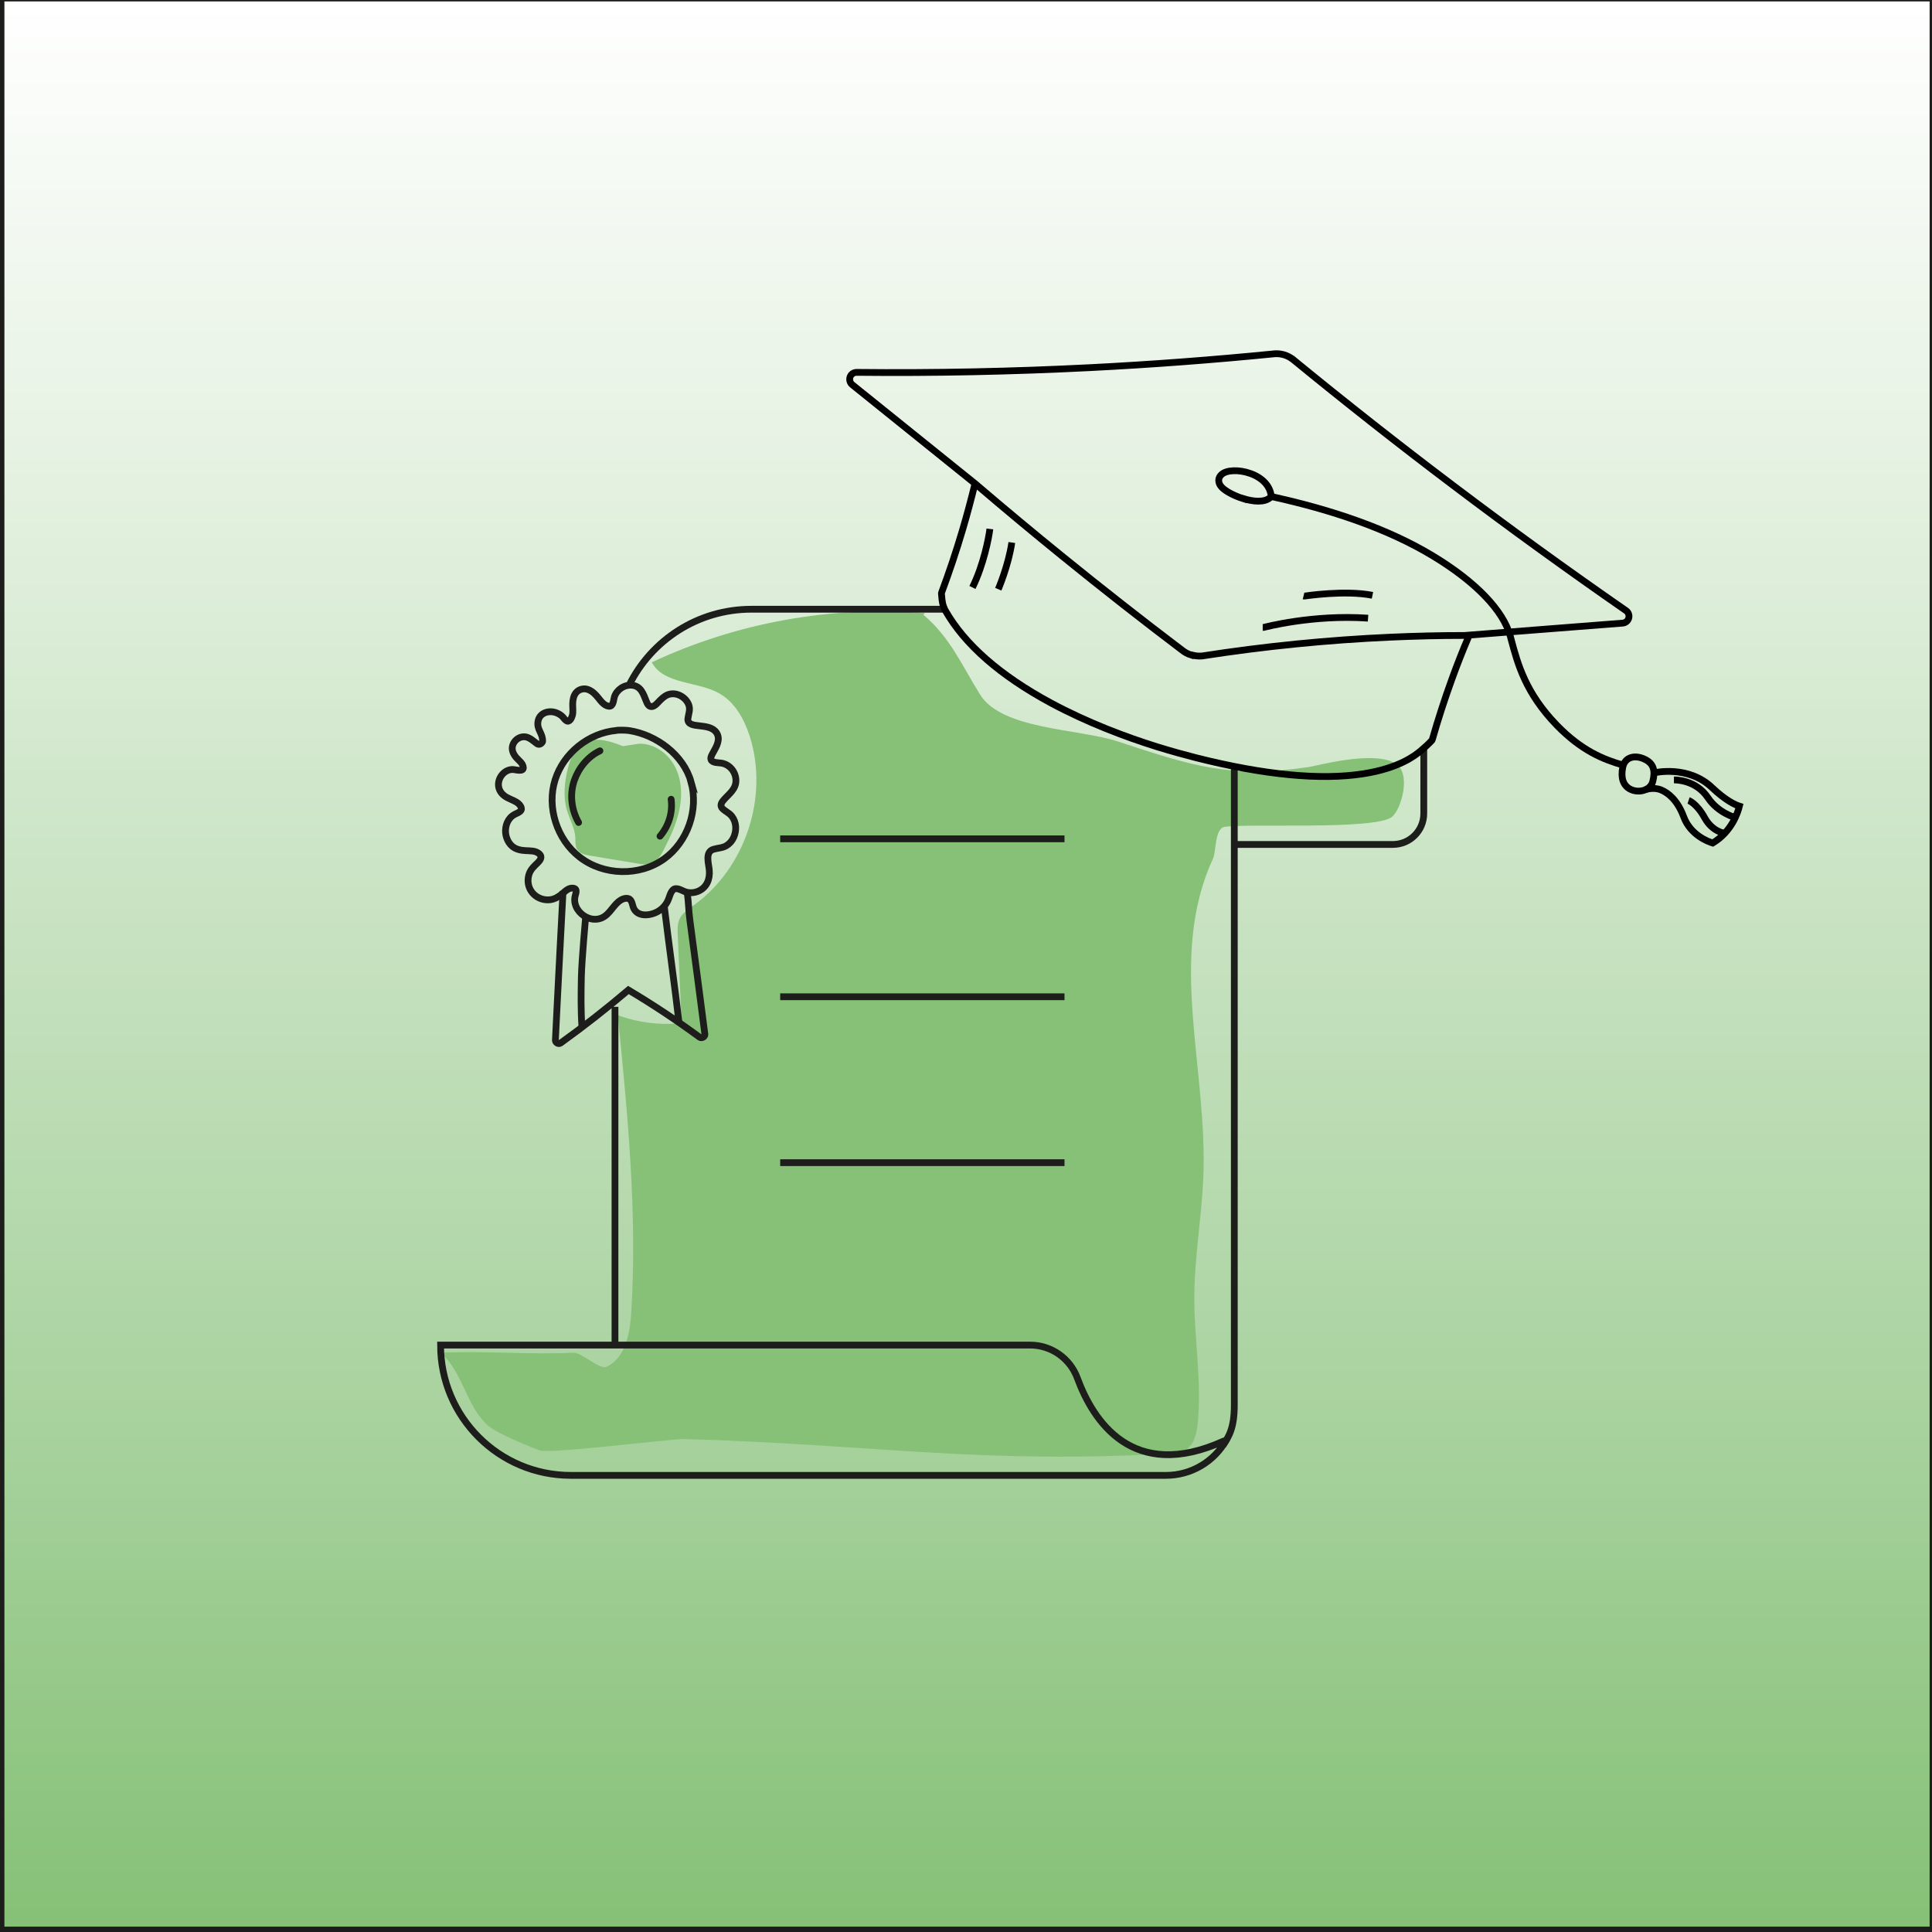 <?xml version="1.0" encoding="UTF-8"?>
<svg id="Ebene_1" data-name="Ebene 1" xmlns="http://www.w3.org/2000/svg" xmlns:xlink="http://www.w3.org/1999/xlink" viewBox="0 0 285 285">
  <rect x="0" y="0" width="285" height="285" fill="#808080" stroke="none"/>
  <defs>
    <style>
      .cls-1, .cls-2, .cls-3 {
        fill: none;
      }

      .cls-1, .cls-2, .cls-3, .cls-4 {
        stroke-miterlimit: 10;
      }

      .cls-1, .cls-2, .cls-4 {
        stroke: #1d1d1b;
      }

      .cls-2 {
        stroke-linecap: round;
      }

      .cls-3 {
        stroke: #000;
      }

      .cls-5 {
        fill: #86c177;
      }

      .cls-4 {
        fill: url(#Unbenannter_Verlauf_4);
      }
    </style>
    <linearGradient id="Unbenannter_Verlauf_4" data-name="Unbenannter Verlauf 4" x1="142.65" y1="283.73" x2="142.65" y2="-.58" gradientUnits="userSpaceOnUse">
      <stop offset="0" stop-color="#86c177"/>
      <stop offset=".31" stop-color="#aed5a5"/>
      <stop offset=".78" stop-color="#e8f3e5"/>
      <stop offset="1" stop-color="#fff"/>
    </linearGradient>
  </defs>
  <rect class="cls-4" x=".15" y="-.29" width="285" height="285"/>
  <path class="cls-5" d="M136.43,90.44c-13.75-1.13-27.79,1.4-40.28,7.26,1.77,3.32,6.71,2.74,9.98,4.6,2.28,1.3,3.64,3.77,4.45,6.26,2.88,8.94-.63,19.55-8.28,25.01-.78.56-1.63,1.1-2.04,1.97-.35.73-.32,1.58-.28,2.39.19,4.33.38,8.66.56,12.99-3.17.34-6.42-.06-9.41-1.17,1.45,14.58,2.9,29.24,1.99,43.87-.19,3.07-.84,6.67-3.63,7.99-1.06.5-3.67-2.12-4.85-2.06-6.83.31-12.82-.31-19.66,0,3.26,2.67,3.87,8.17,7.12,10.84,1.33,1.09,5.9,2.98,7.52,3.57,1.5.54,19.63-1.73,21.23-1.68,28,.78,43.7,3.74,71.67,2.13.8-.05,1.63-.1,2.32-.5,1.31-.75,1.69-2.44,1.84-3.95.62-6.13-.51-12.29-.5-18.45,0-5.88,1.05-11.71,1.32-17.59.73-16.17-5.35-32.59,1.45-47.28.46-.99.23-4.46,1.71-4.67,3.6-.52,22.01.49,24.63-1.43,1.4-1.03,3-6.52.52-7.95-3.32-1.91-11.42.36-12.81.57-11.52,1.67-17-.12-28.06-3.77-5.79-1.91-17.12-1.73-20.35-6.91-2.76-4.43-4.39-8.41-8.37-11.79"/>
  <path class="cls-5" d="M91.9,110.07c-1.91-.75-4.15-1.47-5.9-.41-1.34.81-1.94,2.41-2.29,3.93-.46,1.97-.65,4.07-.06,6.01.4,1.32,1.14,2.56,1.22,3.94.03.59-.05,1.22.25,1.73.38.65,1.22.84,1.97.96,2.37.39,4.74.79,7.11,1.18.59.1,1.2.19,1.77.02.96-.29,1.53-1.26,1.98-2.15.99-1.92,1.9-3.91,2.31-6.03.41-2.12.27-4.41-.77-6.3-1.04-1.89-3.07-3.31-5.23-3.24"/>
  <g>
    <g>
      <path class="cls-1" d="M180.37,213.26c.92-1.34,1.71-2.6,1.71-5.99v-94.3"/>
      <path class="cls-1" d="M92.8,101.08c3.29-6.64,10.14-11.21,18.05-11.21h28.82"/>
      <line class="cls-1" x1="90.72" y1="198.8" x2="90.72" y2="148.52"/>
    </g>
    <line class="cls-1" x1="115.09" y1="123.74" x2="157.03" y2="123.74"/>
    <line class="cls-1" x1="115.09" y1="147.04" x2="157.03" y2="147.04"/>
    <line class="cls-1" x1="115.09" y1="171.51" x2="157.03" y2="171.51"/>
    <path class="cls-2" d="M180.53,212.57c-13.52,6.14-19.32-3.07-21.6-9.27-1.08-2.93-3.86-4.88-6.98-4.88h-86.96c0,10.62,8.61,19.22,19.22,19.22h87.79c3.7,0,7.11-2.01,8.91-5.24h0"/>
  </g>
  <path class="cls-1" d="M182.07,124.57h23.4c2.52,0,4.56-2.04,4.56-4.56v-9.8"/>
  <g>
    <g>
      <path class="cls-1" d="M101.95,115.36c-1.11-4-5.14-6.98-9.15-7.59-.5-.08-1.77-.08-1.86-.02-4.11.38-7.8,3.33-9.05,7.28-1.28,4.05.26,8.8,3.61,11.4,3.53,2.75,8.84,2.89,12.48.26,3.46-2.5,5.11-7.22,3.96-11.34Z"/>
      <path class="cls-1" d="M80.04,109.37c.05-1.24-.9-1.71-.67-2.98.24-1.3,1.69-1.67,2.78-1.21.29.12.57.29.8.51.21.2.37.5.62.64.45.26.75-.41.85-.75.17-.57.04-1.17.06-1.76.02-.59.12-1.21.52-1.67.41-.48,1.11-.65,1.7-.45.66.22,1.18.76,1.6,1.3.37.47.85,1.1,1.5,1.18.69.09.7-.93.83-1.37.34-1.07,1.46-1.83,2.59-1.73,1.32.12,1.69,1.28,2.11,2.34.14.37.37.88.85.81.48-.07.88-.62,1.21-.94.42-.41.89-.81,1.49-.91.57-.1,1.15.03,1.64.33.5.3.91.76,1.1,1.32.23.69-.05,1.27-.14,1.95-.14.96,1.01,1,1.71,1.09.88.11,1.96.2,2.5,1.01.64.96.02,2.02-.47,2.89-.16.3-.48.77-.32,1.12.22.47,1.11.41,1.53.48,1.24.21,2.13,1.33,2.13,2.58,0,1.35-1.13,2.03-1.9,2.97-.31.38-.45.79-.07,1.17.42.41.99.64,1.36,1.11.7.88.73,2.12.28,3.12-.22.5-.59.93-1.06,1.22-.58.36-1.27.35-1.91.54-1.31.38-.71,2.11-.63,3.08.12,1.33-.37,2.58-1.66,3.12-.63.26-1.31.28-1.95.05-.49-.18-1.26-.72-1.74-.26-.41.39-.52,1.08-.75,1.57-.29.63-.76,1.16-1.34,1.53-1.06.69-3.05,1.01-3.71-.38-.21-.45-.22-1.25-.77-1.43-.49-.16-1.09.13-1.46.44-1,.84-1.52,2.25-2.93,2.55-1.22.26-2.48-.4-3.13-1.42-.33-.52-.48-1.14-.39-1.75.07-.49.51-1.25-.24-1.36-.64-.09-1.13.4-1.57.78-.54.45-1.1.83-1.82.92-1.34.17-2.67-.6-3.12-1.89-.22-.63-.2-1.37.04-2,.25-.65.73-1.07,1.21-1.54.39-.38.77-.89.24-1.35-.55-.48-1.34-.42-2.02-.46-.69-.04-1.37-.17-1.92-.61-.4-.32-.68-.77-.85-1.25-.35-.98-.19-2.17.51-2.97.19-.22.43-.39.69-.53.26-.14.57-.24.79-.44.5-.45-.16-1.12-.56-1.36-.58-.35-1.24-.52-1.78-.93-.51-.39-.84-.93-.87-1.58-.04-1.16.9-2.29,2.08-2.3.39,0,1.62.41,1.59-.27-.03-.63-.67-1.05-1.04-1.48-.44-.51-.75-1.17-.52-1.85.21-.62.77-1.12,1.43-1.21.74-.11,1.28.34,1.83.76.21.17.45.41.72.32.35-.11.42-.4.42-.4Z"/>
      <path class="cls-1" d="M83.06,131.45c-.3,5.71-.61,11.43-.89,17.14-.08,1.61-.16,3.23-.24,4.84-.02.36.45.66.76.44,3.44-2.47,6.78-5.09,10.01-7.83,3.61,2.15,7.12,4.48,10.51,6.97.29.21.81-.07.77-.44-.72-5.61-1.46-11.21-2.21-16.82-.21-1.59-.18-2.54-.4-4.14"/>
      <path class="cls-1" d="M86.41,135.06s-.59,6.52-.65,9.01c-.05,2.48-.09,5,.09,7.48"/>
      <path class="cls-1" d="M100.16,150.84c-.59-5.15-1.56-12.01-2.17-17.16"/>
    </g>
    <path class="cls-2" d="M88.5,110.76c-1.76.82-3.13,2.51-3.77,4.33-.72,2.06-.45,4.36.62,6.24"/>
    <path class="cls-2" d="M97.36,123.35h0c1.28-1.5,1.91-3.48,1.64-5.45"/>
  </g>
  <g id="cap">
    <g>
      <g>
        <path class="cls-3" d="M216.68,93.83c-.93,2.18-1.7,4.14-2.51,6.37-1.06,2.92-2.03,5.91-2.88,8.89-.01.05-.04.09-.07.13-.52.56-1.09,1.08-1.68,1.57-.76.62-3.09,2.53-8.47,3.36-6.29.97-14.59.17-24.67-2.38-1.68-.43-3.62-.96-5.72-1.61-4.73-1.48-10.29-3.58-15.65-6.46-7.49-4.04-12.73-8.63-15.58-13.64-.42-.75-.49-1.51-.53-2.06-.01-.16-.02-.3-.04-.42,0-.05,0-.11.02-.16,1.14-3.06,2.19-6.19,3.11-9.31.67-2.27,1.29-4.6,1.85-6.9"/>
        <path class="cls-3" d="M175.73,96.63c-.49-.15-.94-.39-1.34-.71-5.88-4.45-11.76-9.06-17.49-13.71-4.37-3.54-8.75-7.19-13.02-10.84l-18.16-14.62c-.33-.27-.46-.71-.33-1.12.13-.41.5-.68.93-.7,0,0,.01,0,.02,0,11.46.12,23.08-.12,34.52-.7,9.05-.46,18.22-1.15,27.24-2.05,0,0,.01,0,.02,0,.45-.02.9.04,1.34.17h0c.43.14.83.34,1.19.61,0,0,0,0,.01,0,7.74,6.34,15.71,12.62,23.7,18.65,8.34,6.31,16.93,12.52,25.52,18.48,0,0,0,0,.01,0,.34.26.49.69.37,1.1-.12.41-.47.7-.9.73l-23.31,1.82s-.02,0-.02,0c-3.61,0-7.27.09-10.88.25-9.28.41-18.65,1.35-27.85,2.78,0,0-.02,0-.02,0-.52.04-1.03-.02-1.53-.17h-.01Z"/>
      </g>
      <path class="cls-3" d="M183.36,73.55c-1.33-.42-2.57-1.09-3.11-1.65-.32-.33-.48-.69-.47-1.05,0-.31.14-.59.39-.83.74-.71,2.59-.78,4.29-.17,1.76.63,2.87,1.82,3.05,3.25.01.1-.02.2-.1.27-.85.79-2.51.65-4.05.17Z"/>
      <path class="cls-3" d="M187.5,73.24c8.96,1.95,17.26,4.78,23.81,8.73,6.37,3.84,10.46,8.08,11.5,11.94.05.19.1.38.15.57.93,3.45,2.08,7.74,6.68,12.49,3.65,3.76,6.87,5.06,9.81,5.9"/>
      <path class="cls-3" d="M240.88,116.58c-.14-.04-.27-.1-.39-.16-1.04-.53-1.43-1.67-1.11-3.23h0c.13-.64.47-1.1.97-1.34.64-.31,1.51-.24,2.35.19,1.19.6,1.53,1.6,1.11,3.24-.14.53-.51.96-1.05,1.2-.57.26-1.26.29-1.87.1Z"/>
    </g>
    <g>
      <path class="cls-3" d="M242.75,116.48s1.15-.41,2.27.04c1,.41,2.4,1.43,3.35,3.97,1.02,2.75,3.69,3.69,4.28,3.87,2.82-1.69,3.72-4.54,3.94-5.44-.61-.19-2-.81-4.04-2.74-3.54-3.36-8.49-2.19-8.54-2.18"/>
      <path class="cls-3" d="M246.93,115.05c.13,0,3.21-.07,5.02,2.63,1.5,2.25,4.02,2.92,4.04,2.93"/>
      <path class="cls-3" d="M249.09,118.08s1.18.39,2.39,2.58c1.13,2.05,2.93,2.27,2.95,2.27"/>
    </g>
    <path class="cls-3" d="M201.81,91.19c-8.19-.57-15.32,1.35-15.38,1.36-.05.01-.11,0-.16,0"/>
    <path class="cls-3" d="M202.46,87.82c-4.08-.81-10,.11-10.03.11-.05,0-.1,0-.14-.01"/>
  </g>
  <path class="cls-3" d="M146.02,78.03c-.15,1.28-.92,5.29-2.57,8.63"/>
  <path class="cls-3" d="M149.26,80.03c-.51,3.44-2,6.89-2,6.89"/>
</svg>